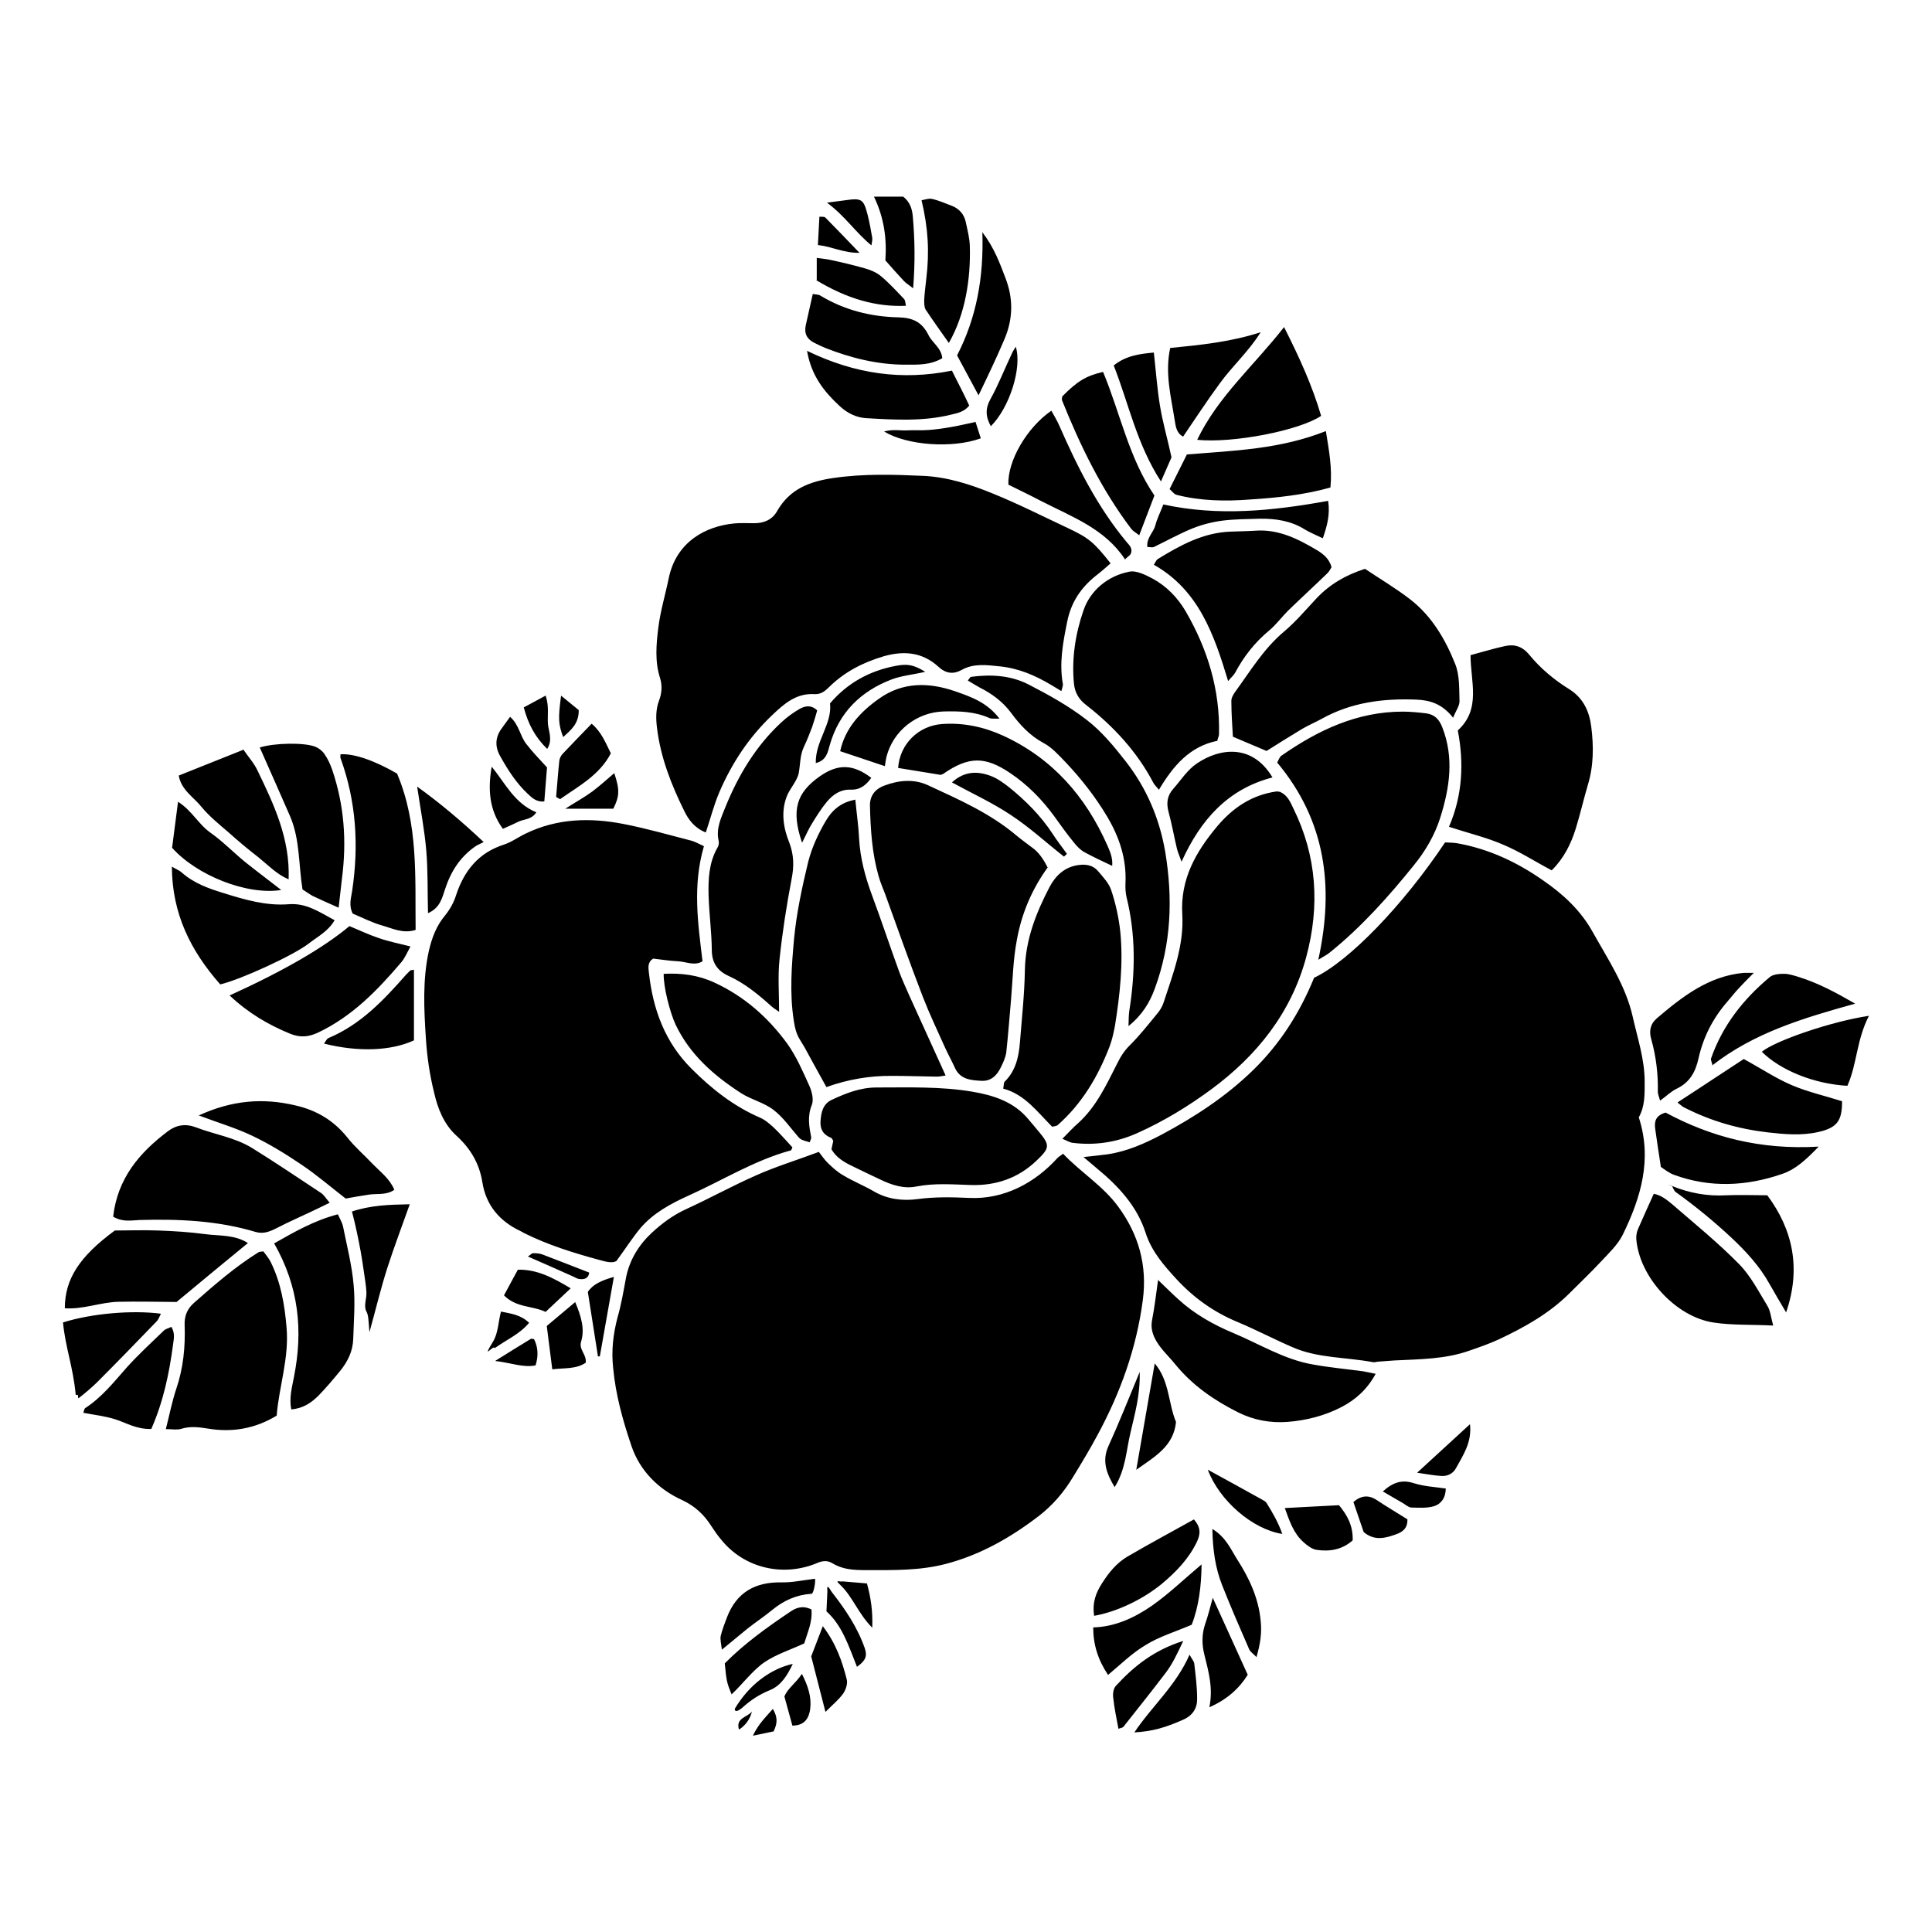 <?xml version="1.0" encoding="UTF-8"?>
<!-- Uploaded to: SVG Repo, www.svgrepo.com, Generator: SVG Repo Mixer Tools -->
<svg fill="#000000" width="800px" height="800px" version="1.1" viewBox="144 144 512 512" xmlns="http://www.w3.org/2000/svg">
 <path d="m587.06 458.19c0.301 0.555 0.504 1.258 0.957 1.664 5.188 3.727 10.125 7.758 14.762 12.09 3.93 3.68 7.559 7.609 10.176 12.344 1.41 2.519 2.871 4.938 4.383 7.508 4.031-11.688 1.762-21.965-4.988-31.035-3.879 0-7.356-0.152-10.781 0-5.141 0.301-9.977-0.605-14.609-2.519l-0.906-0.203zm-155.98-7.609c1.613 1.309 2.57 2.215 3.578 3.023 5.691 4.684 10.68 10.027 12.949 17.129 1.613 4.988 4.887 8.664 8.262 12.344 4.535 4.887 9.824 8.664 16.02 11.234 4.938 2.066 9.723 4.586 14.609 6.699 6.75 2.973 14.207 2.621 21.363 3.981 0.453 0.102 1.008-0.152 1.562-0.152 1.309-0.102 2.672-0.203 4.031-0.301 6.699-0.352 13.551-0.301 20-2.621 2.621-0.906 5.238-1.812 7.758-2.973 6.75-3.176 13.25-6.801 18.59-12.09 2.82-2.82 5.691-5.543 8.414-8.465 2.117-2.266 4.535-4.535 5.844-7.203 4.785-9.824 7.859-19.949 4.231-31.086 1.664-2.922 1.562-6.144 1.562-9.473 0-5.945-1.914-11.539-3.176-17.23-1.863-8.211-6.551-15.164-10.578-22.371-3.176-5.742-7.809-10.027-13.148-13.703-6.902-4.836-14.309-8.312-22.621-9.824-1.16-0.203-2.367-0.203-3.375-0.25-11.133 16.676-25.492 31.539-34.711 35.871-3.777 9.27-9.02 17.531-16.223 24.535-7.152 6.953-15.418 12.344-24.082 16.977-4.586 2.418-9.32 4.535-14.559 5.289-1.812 0.25-3.629 0.402-6.195 0.707h-0.051zm-5.492-0.707c-0.707 0.504-1.059 0.707-1.258 0.906-6.047 6.75-14.359 11.133-23.477 10.68-4.535-0.203-9.07-0.301-13.602 0.301-3.981 0.555-8.062 0.051-11.539-1.965-2.672-1.562-5.594-2.719-8.262-4.332-1.512-0.855-2.769-2.016-3.981-3.176-0.957-0.906-1.762-2.117-2.469-3.023-5.894 2.215-11.387 3.879-16.574 6.195-6.297 2.769-12.395 6.144-18.691 9.02-3.375 1.562-6.246 3.68-8.918 6.144-3.477 3.223-5.945 7.152-6.902 11.891-0.656 3.527-1.258 7.152-2.266 10.629-1.16 4.434-1.664 8.766-1.16 13.352 0.656 7.152 2.57 13.957 4.836 20.656 2.266 6.699 7.254 11.586 13.504 14.41 3.426 1.613 5.844 3.93 7.809 7.055 0.754 1.16 1.562 2.316 2.418 3.324 6.195 7.758 16.676 10.078 25.695 6.195 1.16-0.504 2.519-0.605 3.578 0 2.973 1.812 5.594 1.965 9.473 1.965 6.953 0 13.855 0.152 20.707-1.613 9.168-2.367 17.23-6.953 24.738-12.695 3.68-2.82 6.75-6.398 9.117-10.379 2.266-3.68 4.535-7.457 6.551-11.234 6.047-11.184 10.277-22.973 11.941-35.621 1.211-9.168-1.059-17.383-6.551-24.836-4.031-5.492-9.875-9.02-14.66-14.055v0.102zm-95.02-81.617c-1.309-0.605-2.215-1.109-3.125-1.41-6.047-1.562-11.992-3.273-18.188-4.484-8.816-1.715-17.582-1.512-25.895 2.519-2.016 0.957-3.828 2.316-5.894 2.973-6.699 2.168-10.48 6.953-12.594 13.352-0.605 1.965-1.664 3.828-2.922 5.391-2.316 2.769-3.477 5.894-4.281 9.32-1.715 7.707-1.309 15.516-0.805 23.277 0.301 4.836 1.008 9.672 2.168 14.309 0.957 4.231 2.57 8.363 5.844 11.387 3.727 3.375 6.144 7.356 6.953 12.395 0.957 6.098 4.535 10.328 10.078 12.949 0.301 0.152 0.605 0.301 0.906 0.504 6.348 3.176 13.148 5.289 20 7.152 1.664 0.453 3.375 0.957 4.535 0.301 2.367-3.223 4.231-6.144 6.398-8.766 3.426-3.981 8.012-6.449 12.797-8.613 8.969-4.031 17.383-9.32 27.004-11.941 0.203-0.051 0.301-0.504 0.453-0.805-1.664-1.762-3.176-3.578-4.938-5.238-1.109-1.008-2.367-2.117-3.727-2.672-6.953-3.023-12.746-7.609-18.035-12.898-7.106-7.055-10.277-15.82-11.336-25.492-0.152-1.309-0.402-2.82 1.16-3.727 2.168 0.25 4.383 0.605 6.551 0.707 2.168 0.102 4.383 1.309 6.5 0-1.211-10.078-2.672-20 0.352-30.43zm0.504-3.727c1.258-3.777 2.168-7.356 3.578-10.629 3.324-7.707 7.859-14.559 13.957-20.355 3.176-3.023 6.398-5.894 11.234-5.594 1.762 0.102 2.871-0.855 4.031-2.016 4.031-3.93 8.867-6.398 14.309-8.012 5.441-1.562 10.328-1.059 14.508 2.769 1.965 1.812 3.93 2.066 6.144 0.855 3.223-1.812 6.648-1.309 10.125-0.957 4.938 0.504 9.32 2.367 13.551 4.887 0.805 0.504 1.715 1.008 2.769 1.664 0.203-0.855 0.453-1.41 0.402-1.812-1.008-5.594 0-10.934 1.109-16.426 1.059-5.492 3.879-9.473 8.16-12.746 1.16-0.906 2.266-1.914 3.375-2.871-4.434-5.594-5.793-6.75-11.387-9.371-6.551-3.074-13-6.348-19.699-9.07-5.996-2.469-12.141-4.434-18.488-4.734-7.91-0.352-15.871-0.605-23.832 0.555-6.348 0.906-11.637 2.922-14.965 8.766-1.309 2.316-3.477 3.223-6.098 3.223-1.762 0-3.477-0.102-5.188 0.051-7.609 0.707-15.418 4.836-17.434 14.461-0.906 4.434-2.215 8.715-2.769 13.148s-0.957 8.969 0.453 13.352c0.656 2.117 0.453 4.133-0.301 6.098-0.855 2.316-0.805 4.734-0.504 7.152 0.957 7.859 3.777 15.012 7.254 22.066 1.109 2.266 2.719 4.434 5.594 5.594h0.051zm152.25-10.68c-0.402 0-0.754-0.152-1.059-0.102-6.5 0.906-11.586 4.332-15.719 9.27-5.644 6.75-9.824 14.008-9.219 23.426 0.453 8.113-2.469 15.668-4.938 23.176-0.352 1.109-1.008 2.215-1.812 3.125-2.316 2.82-4.535 5.644-7.106 8.211-1.562 1.512-2.57 3.176-3.477 5.039-2.82 5.543-5.441 11.234-10.176 15.566-1.41 1.211-2.672 2.621-4.281 4.231 1.16 0.453 1.914 0.957 2.672 1.059 5.945 0.754 11.688-0.102 17.18-2.57 7.004-3.125 13.504-7.106 19.598-11.586 12.141-8.969 21.211-20.305 25.191-35.117 3.629-13.504 2.82-26.703-3.426-39.348-0.805-1.715-1.562-3.477-3.426-4.332h-0.051zm-61.715 20c-1.109-2.215-2.316-3.879-3.68-4.938-1.512-1.16-3.074-2.266-4.535-3.477-6.953-5.894-15.215-9.523-23.375-13.301-3.727-1.762-7.758-1.41-11.637 0.051-2.621 0.957-3.93 2.871-3.828 5.492 0.152 6.195 0.555 12.445 2.266 18.438 0.453 1.664 1.16 3.223 1.762 4.836 3.273 9.07 6.5 18.188 9.977 27.207 1.762 4.535 3.828 8.867 5.793 13.25 0.855 1.914 1.863 3.68 2.719 5.594 1.41 3.074 4.231 3.273 7.004 3.426 2.621 0.152 4.18-1.512 5.188-3.629 0.605-1.211 1.211-2.57 1.41-3.879 0.504-4.637 0.855-9.27 1.258-13.906 0.453-5.34 0.555-10.73 1.562-15.973 1.258-7.004 4.031-13.504 8.262-19.297v0.152zm71.691 24.535c1.562-0.957 2.469-1.41 3.176-2.016 8.363-6.75 15.516-14.762 22.219-23.074 3.074-3.777 5.543-8.012 7.004-12.645 2.469-7.859 3.68-15.77 0.555-23.832-0.855-2.266-2.117-3.477-4.332-3.777-2.066-0.25-4.18-0.453-6.195-0.453-12.09 0-22.469 4.938-32.145 11.688-0.504 0.352-0.707 1.059-1.109 1.812 12.797 15.316 15.164 32.797 10.883 52.297zm-122.53-42.473c-3.879 0.656-6.246 2.769-7.961 5.691-1.965 3.375-3.629 6.902-4.637 10.832-1.613 6.699-3.074 13.453-3.727 20.254-0.656 7.203-1.211 14.41-0.102 21.664 0.301 1.965 0.656 3.629 1.715 5.289 0.805 1.258 1.613 2.672 2.316 4.031 1.562 2.82 3.074 5.644 4.637 8.414 5.742-2.066 11.539-3.023 17.383-2.973 3.981 0 7.961 0.152 11.941 0.203 0.605 0 1.258-0.152 2.266-0.301-3.273-7.203-6.398-14.055-9.523-20.957-0.957-2.215-2.016-4.434-2.82-6.648-2.418-6.648-4.637-13.352-7.106-20-1.812-4.887-3.176-9.824-3.477-15.113-0.152-3.375-0.656-6.699-1.008-10.43h0.152zm158.3-21.664c0.805-2.016 1.762-3.223 1.715-4.484-0.102-3.273 0.051-6.75-1.109-9.723-2.621-6.602-6.246-12.797-11.992-17.23-3.777-2.922-7.961-5.391-11.941-8.062-5.039 1.613-9.27 4.031-12.848 7.809-2.82 3.023-5.543 6.246-8.664 8.867-5.391 4.535-8.918 10.48-13 16.07-0.453 0.656-0.957 1.562-0.906 2.367 0 3.223 0.25 6.449 0.402 9.371l8.918 3.777c3.426-2.168 6.449-4.031 9.523-5.894 1.664-0.957 3.426-1.715 5.09-2.621 7.859-4.383 16.324-5.441 25.09-5.09 3.578 0.152 6.801 1.059 9.773 4.836zm-1.059 28.867c5.238 1.715 9.977 2.82 14.359 4.734 4.434 1.863 8.465 4.484 12.848 6.801 3.223-3.176 5.141-7.055 6.398-11.133 1.16-3.777 2.066-7.707 3.176-11.488 1.562-5.09 1.562-10.277 0.906-15.469-0.504-4.031-2.117-7.609-5.844-9.926-3.981-2.469-7.609-5.492-10.578-9.117-1.762-2.168-3.879-2.871-6.398-2.316-3.023 0.656-5.945 1.562-9.168 2.418 0 7.055 2.871 14.258-3.375 19.949 1.664 8.664 1.258 17.18-2.316 25.492zm-61.414-22.871c0.25-0.906 0.453-1.211 0.453-1.613 0.301-11.738-2.973-22.52-8.816-32.598-2.117-3.629-5.039-6.648-8.715-8.664-1.914-1.008-4.383-2.266-6.246-1.863-5.742 1.109-10.379 5.039-12.141 10.277-2.117 6.098-3.176 12.746-2.519 19.398 0.25 2.418 1.309 4.18 3.223 5.644 7.305 5.691 13.504 12.395 17.836 20.656 0.301 0.555 0.805 1.008 1.461 1.812 3.727-6.246 8.113-11.539 15.617-13h-0.051zm-43.883 102.38c0.805-0.203 1.211-0.203 1.512-0.402 6.5-5.691 10.781-12.949 13.855-20.957 0.656-1.762 1.059-3.629 1.41-5.492 1.309-8.211 2.215-16.473 1.41-24.789-0.402-3.727-1.211-7.508-2.418-11.082-0.605-1.863-2.168-3.477-3.477-5.039-1.309-1.562-3.176-1.914-5.238-1.613-3.578 0.504-5.945 2.719-7.559 5.691-3.629 6.953-6.449 14.055-6.602 22.117-0.102 6.348-0.805 12.797-1.309 19.145-0.301 3.828-1.109 7.559-4.031 10.43-0.301 0.25-0.203 0.906-0.402 1.863 5.691 1.512 8.969 6.098 13 10.125zm-58.391 5.894c1.211 2.168 3.273 3.426 5.492 4.484 2.469 1.211 4.988 2.418 7.457 3.578 3.023 1.461 6.246 2.519 9.523 1.863 4.887-0.957 9.672-0.555 14.461-0.402 6.699 0.203 12.594-1.812 17.48-6.5 3.477-3.324 3.578-4.031 0.555-7.656-0.855-1.059-1.812-2.117-2.672-3.176-3.879-4.734-9.32-6.449-14.965-7.406-8.363-1.41-16.879-1.109-25.34-1.109-4.332 0-8.113 1.512-11.891 3.273-2.367 1.109-2.82 3.375-2.973 5.644-0.152 2.117 0.707 3.629 2.82 4.434 0.25 0.102 0.352 0.504 0.555 0.805l-0.453 2.117v0.102zm-3.777-116.28c-1.613-1.512-3.176-1.16-4.586-0.402-1.762 1.008-3.477 2.266-4.988 3.68-6.699 6.246-11.285 13.906-14.711 22.32-1.109 2.82-2.57 5.691-1.812 8.969 0.152 0.555 0 1.41-0.352 1.914-2.215 3.879-2.418 8.262-2.316 12.543 0.152 4.836 0.805 9.672 0.855 14.461 0 3.375 1.461 5.543 4.434 6.902 4.332 1.965 7.91 4.938 11.387 8.062 0.555 0.504 1.211 0.855 2.016 1.461 0-4.938-0.352-9.371 0.102-13.805 0.754-7.203 1.863-14.359 3.223-21.461 0.656-3.324 0.605-6.297-0.605-9.523-1.562-3.828-2.266-8.062-0.754-12.141 0.805-2.215 2.769-4.133 3.223-6.297 0.453-2.316 0.301-4.785 1.41-7.055 0.805-1.715 1.512-3.477 2.168-5.238 0.504-1.461 0.906-2.922 1.309-4.281zm40.004-7.859c1.008 0.605 1.965 1.211 2.973 1.762 3.324 1.664 6.195 3.777 8.414 6.75 2.367 3.223 4.988 6.047 8.613 8.012 2.215 1.16 4.031 3.223 5.844 5.09 4.18 4.434 7.859 9.117 10.984 14.359 3.273 5.492 5.188 11.234 4.887 17.684-0.051 1.16 0 2.418 0.25 3.578 2.519 10.078 2.367 20.152 0.754 30.328-0.152 1.109-0.152 2.316-0.203 3.981 3.629-2.922 5.644-6.246 7.004-10.027 4.332-11.789 4.785-23.832 2.719-36.223-1.562-8.969-4.988-16.879-10.48-23.93-3.074-3.93-6.348-7.91-10.277-10.934-4.734-3.68-10.078-6.648-15.469-9.422-4.684-2.418-9.977-2.719-15.215-2.016-0.25 0-0.402 0.453-0.855 0.957zm-186.76 151.25c-0.656 0.102-1.008 0.051-1.309 0.25-6.144 3.828-11.637 8.613-17.078 13.402-1.812 1.613-2.57 3.477-2.469 5.945 0.203 5.691-0.352 11.336-2.215 16.828-1.109 3.324-1.812 6.902-2.769 10.68 1.715 0 2.922 0.25 3.981-0.051 2.418-0.754 4.637-0.504 7.106-0.102 6.297 1.059 12.395 0.152 18.289-3.426 0.605-7.656 3.324-15.215 2.621-23.328-0.504-6.098-1.512-11.941-4.231-17.434-0.504-1.008-1.309-1.914-1.914-2.769zm-39.902-9.27c2.519 1.562 4.785 1.059 7.055 0.957 10.43-0.301 20.809 0.152 30.832 3.176 1.812 0.504 3.324 0.051 4.988-0.754 3.981-2.066 8.113-3.828 12.141-5.793l2.469-1.211c-0.957-1.109-1.512-2.066-2.266-2.57-6.047-3.981-12.043-8.062-18.238-11.891-4.637-2.871-10.078-3.629-15.012-5.543-2.719-1.008-5.141-0.605-7.356 1.059-7.559 5.691-13.352 12.496-14.508 22.621h-0.102zm277.04 16.676c-0.555 3.93-0.957 7.406-1.613 10.781-0.301 1.613-0.102 2.922 0.555 4.484 1.309 2.871 3.629 4.836 5.543 7.203 4.586 5.644 10.379 9.621 16.727 12.797 4.031 2.016 8.465 2.871 13.098 2.519 5.039-0.402 9.926-1.664 14.359-3.981 3.629-1.914 6.699-4.586 8.969-8.766-1.41-0.25-2.316-0.504-3.273-0.656-4.484-0.605-8.918-1.008-13.352-1.812-7.609-1.309-14.156-5.441-21.16-8.363-5.289-2.215-10.277-5.039-14.508-8.918-1.812-1.613-3.426-3.273-5.441-5.188h0.051zm-1.16-189.38c11.891 6.699 15.973 18.488 19.699 30.832 0.805-0.957 1.512-1.562 1.863-2.215 2.316-4.332 5.238-8.062 9.02-11.184 1.863-1.562 3.273-3.527 4.988-5.238 3.426-3.324 7.004-6.602 10.48-9.977 0.453-0.453 0.754-1.059 1.059-1.562-0.605-2.215-2.117-3.426-3.727-4.434-5.09-3.023-10.277-5.691-16.473-5.238-2.266 0.152-4.484 0.152-6.699 0.25-7.203 0.301-13.199 3.629-19.145 7.254-0.402 0.25-0.555 0.754-1.008 1.461zm-129.88 108.37c-0.102 3.477 1.664 10.328 3.176 13.551 3.777 7.91 10.125 13.453 17.281 18.086 2.719 1.762 6.144 2.519 8.664 4.484 2.57 1.965 4.484 4.785 6.602 7.203 0.203 0.25 0.504 0.504 0.805 0.656 0.707 0.301 1.461 0.504 2.168 0.707 0.203-0.656 0.453-1.008 0.402-1.258-0.555-2.871-1.059-5.644 0.152-8.613 0.555-1.41 0.051-3.477-0.605-4.988-1.762-3.879-3.477-7.91-5.945-11.336-5.039-6.902-11.387-12.496-19.246-16.121-4.332-2.016-8.816-2.57-13.504-2.316zm-103.23 71.492c6.551 11.488 7.707 23.125 5.238 35.418-0.504 2.719-1.309 5.543-0.707 8.566 3.176-0.25 5.289-1.762 7.152-3.578 2.066-2.117 3.93-4.332 5.793-6.602 2.016-2.469 3.375-5.238 3.477-8.465 0.152-4.836 0.555-9.672 0.102-14.41-0.453-5.141-1.762-10.227-2.769-15.266-0.203-1.109-0.855-2.168-1.41-3.375-6.195 1.613-11.387 4.586-16.879 7.707zm-11.789-65.695c4.938 4.637 10.227 7.758 16.02 10.125 2.621 1.059 4.836 0.906 7.406-0.301 9.02-4.281 15.719-11.184 22.016-18.59 0.957-1.109 1.562-2.57 2.469-4.231-3.125-0.805-5.793-1.309-8.363-2.215-2.719-0.906-5.34-2.168-7.809-3.176-6.801 5.691-17.383 11.84-31.789 18.391h0.051zm-14.008 81.164c5.945-4.938 12.242-10.176 18.844-15.566-3.527-2.266-7.609-1.863-11.387-2.367-4.133-0.555-8.262-0.805-12.395-0.957-3.93-0.152-7.961 0-11.488 0-9.371 6.902-13.25 12.848-13.25 20.605 4.887 0.352 9.473-1.613 14.258-1.715 4.836-0.102 9.672 0 15.418 0.051zm423.05 6.297c-0.605-2.316-0.754-3.93-1.512-5.188-2.316-3.777-4.434-7.961-7.508-11.082-5.543-5.644-11.738-10.68-17.734-15.871-1.41-1.16-2.922-2.418-4.887-2.769-1.461 3.223-2.871 6.348-4.231 9.473-0.301 0.754-0.453 1.715-0.402 2.519 0.805 10.027 10.43 20.605 20.453 22.117 4.887 0.754 9.977 0.504 15.82 0.805h-0.051zm-411.61-90.387c5.441-1.258 19.445-7.707 23.426-10.781 2.367-1.863 5.188-3.223 6.953-6.246-4.133-2.215-7.559-4.637-12.242-4.231-5.945 0.453-11.586-1.211-17.23-2.973-3.981-1.211-7.859-2.621-11.035-5.441-0.605-0.555-1.461-0.855-2.621-1.562 0.051 12.496 4.988 22.32 12.797 31.188h0.051zm47.055-55.82c-6.098-3.527-11.438-5.391-15.113-5.188 0 0.352-0.102 0.707 0 1.008 4.18 11.488 4.887 23.277 3.074 35.266-0.25 1.812-0.957 3.68 0.152 5.945 2.418 1.008 5.039 2.367 7.859 3.176 2.719 0.754 5.441 2.215 8.816 1.16-0.152-14.008 0.754-28.012-4.887-41.363h0.051zm143.79 0.301c0.301-0.102 0.656-0.152 0.906-0.352 6.648-4.586 10.984-4.637 17.582-0.203 4.684 3.125 8.516 7.055 11.789 11.539 1.715 2.418 3.426 4.785 5.289 7.055 0.707 0.906 1.664 1.863 2.672 2.418 2.316 1.258 4.785 2.418 7.356 3.629 0.203-2.066-0.555-3.777-1.309-5.492-5.742-12.949-14.559-23.023-27.609-29.02-5.09-2.316-10.48-3.477-16.172-3.074-6.246 0.453-11.184 5.289-11.637 11.637l11.133 1.812zm-180.31-7.305c2.769 6.297 5.441 12.242 8.062 18.289 2.621 6.144 2.215 12.848 3.273 19.348 0.906 0.555 1.762 1.211 2.672 1.715 2.168 1.008 4.332 2.016 6.902 3.125 0.352-2.922 0.605-5.441 0.906-7.961 1.258-9.773 0.555-19.297-2.621-28.617-0.504-1.461-1.16-2.871-2.066-4.18-0.504-0.754-1.461-1.512-2.316-1.863-2.871-1.211-10.883-1.059-14.762 0.152h-0.051zm-16.273 97.488c5.492 2.066 10.125 3.426 14.41 5.492 4.535 2.168 8.766 4.785 12.949 7.609 3.981 2.672 7.656 5.844 11.688 8.969 1.965-0.352 4.133-0.754 6.297-1.059 2.168-0.301 4.484 0.203 6.602-1.258-1.211-2.922-3.629-4.684-5.644-6.75-2.266-2.418-4.785-4.535-6.801-7.106-3.629-4.535-8.211-7.254-13.805-8.516-8.516-2.016-16.777-1.41-25.695 2.719zm298.81-181.32c-12.141 4.836-24.383 5.188-36.828 6.195l-4.586 9.168c0.707 0.656 1.16 1.309 1.762 1.512 6.398 1.664 13.098 1.762 19.547 1.258 7.152-0.453 14.309-1.211 21.312-3.176 0.504-5.141-0.352-9.672-1.211-14.965h0.051zm-1.258-4.031c-2.316-7.91-5.742-15.469-9.824-23.527-7.961 10.227-17.48 18.34-23.023 29.875 9.371 0.957 27.004-2.418 32.848-6.348zm94.516 182.03c0.906 0.707 1.258 1.059 1.715 1.258 7.004 3.578 14.309 5.691 22.168 6.602 4.535 0.504 8.867 0.906 13.352-0.102 4.887-1.109 6.348-2.871 6.297-8.16-4.434-1.41-8.969-2.418-13.25-4.231s-8.16-4.434-12.797-6.953c-5.289 3.426-11.133 7.356-17.531 11.488h0.051zm-380.23-93.508-17.027 6.801c0.656 3.828 3.93 5.691 5.996 8.262 2.066 2.519 4.684 4.637 7.152 6.75 2.57 2.316 5.238 4.535 7.961 6.648 2.57 2.066 4.887 4.535 8.012 5.844 0.402-10.781-3.879-19.801-8.262-28.867-0.906-1.965-2.469-3.629-3.777-5.594zm227.88-100.16c-4.586 1.059-6.902 2.57-10.781 6.5 0 0.301-0.152 0.707-0.051 1.008 4.836 12.043 10.48 23.68 18.34 34.059 0.453 0.605 1.16 0.957 2.117 1.715l4.031-10.531c-6.801-10.027-9.02-21.715-13.602-32.746h-0.051zm-78.395-5.543c1.16 6.648 4.586 10.832 8.664 14.609 2.016 1.863 4.383 3.023 6.953 3.176 7.609 0.453 15.215 0.906 22.672-0.957 1.664-0.402 3.324-0.707 4.684-2.367-0.656-1.461-1.41-2.973-2.168-4.484-0.754-1.512-1.562-3.023-2.418-4.785-13.25 2.672-25.695 0.906-38.391-5.238zm268.03 210.84c-15.418 0.906-28.516-2.57-40.508-9.02-2.621 0.754-3.023 2.316-2.769 4.231 0.453 3.176 0.906 6.348 1.512 10.176 0.805 0.504 2.066 1.562 3.426 2.066 9.621 3.527 19.246 3.074 28.816-0.25 3.375-1.16 6.098-3.578 9.523-7.152zm-183.69-155.73c0.707-0.656 1.16-0.906 1.41-1.309 0.656-1.41-0.301-2.316-1.059-3.176-7.707-9.27-13.047-19.902-17.836-30.832-0.605-1.41-1.41-2.672-2.117-3.981-6.551 4.535-11.637 13.352-11.387 19.598 2.82 1.41 5.793 2.82 8.664 4.332 8.113 4.18 16.93 7.305 22.27 15.516h0.051zm-48.516-53.254c-0.25-2.719-2.672-4.031-3.68-6.144-1.664-3.324-4.031-4.535-7.859-4.637-7.356-0.152-14.41-1.914-20.809-5.793-0.504-0.301-1.211-0.25-1.965-0.402-0.656 2.922-1.258 5.594-1.863 8.312-0.453 2.168 0.301 3.68 2.367 4.684 0.906 0.453 1.863 0.906 2.82 1.309 6.801 2.672 13.855 4.434 21.262 4.434 3.223 0 6.551 0.152 9.723-1.715zm190.24 196.79c1.715-1.211 2.922-2.469 4.434-3.176 3.426-1.664 4.938-4.383 5.742-8.012 1.258-5.644 3.828-10.68 7.707-15.113 1.008-1.16 1.965-2.418 3.023-3.527 1.109-1.211 2.316-2.418 3.93-4.031h-2.672c-9.32 0.855-16.273 6.297-23.023 12.043-1.812 1.562-2.117 3.477-1.461 5.644 1.258 4.535 1.812 9.117 1.715 13.855 0 0.605 0.301 1.211 0.605 2.316zm13.805-9.32c11.082-8.664 24.082-12.543 37.887-16.375-5.238-3.023-9.875-5.492-14.914-7.055-1.309-0.402-2.672-0.855-3.981-0.855-1.309 0-2.922 0.152-3.777 0.906-7.004 5.844-12.496 12.848-15.516 21.512-0.152 0.402 0.203 0.957 0.402 1.914h-0.051zm-202.28-191.5c4.332-7.559 5.793-16.93 5.543-25.594-0.051-2.215-0.656-4.434-1.109-6.551-0.453-1.965-1.715-3.375-3.578-4.133-1.762-0.656-3.527-1.461-5.34-1.863-0.805-0.203-1.863 0.203-2.769 0.352 1.762 7.406 2.117 13.602 1.258 20.809-0.203 1.914-0.453 3.727-0.555 5.644 0 0.805 0 1.863 0.352 2.469 1.965 2.973 4.031 5.844 6.195 8.918zm-16.977 112.2c0.152-0.906 0.25-1.762 0.453-2.57 1.762-6.801 7.961-11.738 15.113-11.941 4.18-0.102 8.262 0 12.191 1.762 0.605 0.25 1.41 0.102 2.621 0.152-3.273-4.332-7.559-5.793-11.738-7.254-7.004-2.418-13.906-2.519-20.203 1.965-4.988 3.527-8.969 7.859-10.277 13.906l11.891 3.981zm78.594 25.391c5.09-11.285 12.344-19.348 24.133-22.418-5.34-8.969-13.957-7.809-20-3.727-2.519 1.664-4.281 4.484-6.297 6.75-1.664 1.863-1.863 3.879-1.211 6.246 0.855 3.125 1.41 6.348 2.168 9.523 0.203 0.957 0.656 1.863 1.258 3.578zm-292.97 141.27c0.957-0.504 0.301 1.16 0.805 0.754 1.613-1.258 3.223-2.621 4.684-4.031 5.34-5.34 10.629-10.781 15.871-16.223 0.504-0.504 0.754-1.211 1.16-2.066-7.656-1.008-18.488-0.051-25.945 2.316 0.656 6.75 2.672 11.688 3.375 19.195h0.051zm298.41 44.789c-4.586 3.828-8.613 7.758-13.199 10.984-4.637 3.223-9.824 5.644-15.617 5.793 0 4.586 1.258 8.566 3.93 12.594 3.273-2.719 6.348-5.793 10.027-7.961 3.578-2.215 7.809-3.477 12.141-5.34 1.863-4.734 2.57-10.227 2.621-16.07zm-28.566 13.703c6.098-1.059 13.047-4.434 17.984-8.516 3.727-3.125 7.055-6.551 9.219-11.035 1.008-2.117 1.109-3.828-0.754-5.996-5.894 3.273-11.789 6.449-17.582 9.824-2.922 1.715-4.988 4.281-6.75 7.055-1.613 2.469-2.672 5.141-2.117 8.664h0.051zm20.152-335.99c-1.461 6.75 0.25 13 1.211 19.246 0.25 1.613 0.504 3.375 2.215 4.231 3.273-4.785 6.348-9.523 9.723-14.105 3.375-4.637 7.707-8.516 10.832-13.551-7.859 2.57-15.871 3.375-23.98 4.18zm-270.04 286.52c3.223-7.305 4.785-14.812 5.793-22.469 0.203-1.461 0.555-2.973-0.453-4.637-0.805 0.402-1.562 0.555-1.965 0.957-3.324 3.223-6.75 6.348-9.875 9.824-3.426 3.879-6.602 7.91-11.035 10.781-0.203 0.152-0.25 0.605-0.453 1.211 2.82 0.555 5.691 0.855 8.414 1.715 2.922 0.906 5.594 2.672 9.523 2.57zm455.19-109.53c-9.875 1.461-24.836 6.602-28.363 9.523 4.938 4.887 13.754 8.516 22.672 9.02 2.57-5.691 2.418-12.242 5.742-18.59h-0.051zm-234.93-207.67c0.402 12.141-1.613 22.773-6.699 32.648l5.691 10.578c2.57-5.34 4.836-10.078 6.902-14.965 2.266-5.391 2.316-10.68 0.25-16.07-1.512-3.93-2.922-7.961-6.144-12.191h0.051zm47.309 66.102 2.82-6.449c-1.109-5.09-2.367-9.371-3.074-13.754-0.754-4.586-1.059-9.168-1.613-14.008-3.727 0.352-7.406 0.805-10.629 3.426 3.981 10.125 6.098 20.859 12.543 30.781h-0.051zm-262.08 96.98c6.5 7.356 19.902 12.695 28.969 11.234-3.426-2.672-6.551-4.988-9.621-7.457-3.074-2.519-5.894-5.441-9.117-7.707-3.176-2.215-4.938-5.894-8.613-8.211l-1.562 12.09h-0.051zm64.992-16.121c0.906 6.144 1.965 11.539 2.418 16.977 0.453 5.391 0.301 10.832 0.453 16.523 3.223-1.41 3.727-4.031 4.535-6.398 1.512-4.637 3.93-8.414 7.91-11.234 0.555-0.402 1.211-0.656 2.316-1.211-5.945-5.594-11.438-10.227-17.582-14.66zm-0.957 48.516c-0.605 0.102-0.805 0.102-0.906 0.203l-1.059 1.059c-5.945 6.75-12.043 13.25-20.605 16.828-0.453 0.203-0.707 0.855-1.16 1.461 9.07 2.266 17.684 1.965 23.832-0.855v-18.742h-0.051zm-16.324 64.035c0.555 2.215 0.957 3.828 1.309 5.543 0.352 1.715 0.707 3.375 1.008 5.09 0.301 1.715 0.555 3.375 0.805 5.09 0.25 1.914 0.605 3.727 0.707 5.644 0.102 1.715-0.805 3.629 0 5.141 0.555 1.059 0.504 1.965 0.805 5.492 1.715-6.195 3.023-11.688 4.734-17.027 1.762-5.492 3.828-10.883 5.945-16.879-5.441 0.102-10.379 0.25-15.469 1.965h0.051zm258.7-188.32c-14.762 2.672-29.07 4.133-43.68 0.957-0.754 2.016-1.664 3.727-2.117 5.543-0.504 1.914-2.418 3.324-2.117 5.742 0.754 0 1.309 0.152 1.715 0 3.426-1.664 6.699-3.477 10.227-4.938 2.519-1.008 5.289-1.715 8.012-2.066 3.223-0.402 6.551-0.402 9.875-0.504 4.231-0.051 8.262 0.555 11.941 2.871 1.461 0.855 3.023 1.512 4.734 2.316 1.109-3.273 1.965-6.195 1.41-9.926h0.051zm-136.98 293.77c-2.418-1.16-4.18-0.352-5.691 0.707-6.144 4.133-12.09 8.414-17.23 13.602 0.453 4.535 0.453 4.938 1.812 8.211 2.769-2.57 5.644-6.449 8.715-8.516 3.223-2.168 7.106-3.375 10.531-4.988 0.906-3.023 2.215-5.691 1.914-9.02zm106.3-21.211c0.102 5.543 0.805 10.277 2.57 14.762 2.266 5.742 4.734 11.438 7.203 17.078 0.301 0.656 1.059 1.109 1.914 2.016 1.008-3.477 1.461-6.398 1.109-9.621-0.555-5.996-3.023-11.285-6.195-16.223-1.715-2.672-2.922-5.844-6.602-8.113h0.051zm0.102 18.137c-0.754 2.672-1.258 4.836-2.016 6.953-0.906 2.719-0.906 5.391-0.203 8.16 1.109 4.484 2.367 8.867 1.309 13.906 4.734-2.066 7.961-5.039 10.176-8.613l-9.27-20.402zm-105.4-5.039c-3.324 0.402-6.047 1.008-8.766 0.957-7.004-0.152-11.992 2.57-14.559 9.219-0.656 1.762-1.211 3.125-1.664 4.938-0.203 0.805 0.102 2.215 0.301 3.68 2.621-2.168 4.734-3.879 6.801-5.594 2.168-1.715 4.484-3.223 6.602-4.988 3.023-2.469 6.398-3.981 10.379-4.231 0.453 0 1.059-2.769 0.906-3.93v-0.102zm0.301-344.15c8.16 4.938 15.871 7.152 23.781 6.801-0.152-0.656-0.152-1.461-0.504-1.812-2.016-2.117-4.031-4.332-6.246-6.144-1.109-0.906-2.672-1.562-4.133-1.965-2.973-0.855-5.996-1.562-9.02-2.215-1.109-0.25-2.266-0.352-3.727-0.555v5.844h-0.102zm65.645 152.8 0.805-0.754c-1.258-1.762-2.621-3.477-3.777-5.289-3.176-4.836-7.152-8.816-11.586-12.395-1.512-1.16-3.074-2.316-4.836-2.973-3.477-1.309-6.953-1.309-10.277 1.715 5.441 2.973 10.73 5.391 15.566 8.613 4.988 3.273 9.422 7.356 14.156 11.082zm-47.359-158.09c1.914 2.168 3.375 3.828 4.938 5.492 0.605 0.656 1.41 1.109 2.469 1.965 0.555-6.801 0.453-13.047-0.102-19.195-0.203-1.965-0.754-3.68-2.519-5.09h-7.758c2.719 5.644 3.426 11.184 3.023 16.879h-0.051zm105.9 330.7c1.258 3.477 2.316 6.699 4.988 9.07 0.957 0.855 2.266 1.863 3.477 2.016 3.477 0.504 6.75-0.051 9.523-2.519 0.152-3.828-1.461-6.75-3.629-9.32l-14.309 0.754zm-26.902 35.215c-7.707 2.418-13.098 6.699-17.887 11.941-0.605 0.656-0.805 1.965-0.707 2.871 0.301 2.82 0.855 5.594 1.41 8.465 0.754-0.25 1.16-0.301 1.309-0.504 3.727-4.734 7.508-9.422 11.133-14.207 1.863-2.418 3.125-5.141 4.734-8.566zm-166.16-223.63 1.008 0.555c4.938-3.477 10.43-6.348 13.453-12.141-1.461-2.973-2.57-5.742-5.09-7.859-2.672 2.769-5.188 5.34-7.656 7.961-0.453 0.453-0.805 1.16-0.906 1.812-0.352 3.223-0.555 6.449-0.855 9.672h0.051zm-2.418-7.809c-2.016-2.215-3.93-4.18-5.594-6.348-1.613-2.117-1.863-5.039-4.231-7.106-0.855 1.16-1.562 2.168-2.266 3.125-1.715 2.367-1.762 4.836-0.352 7.305 2.016 3.629 4.281 7.152 7.305 9.977 1.059 0.957 2.168 2.215 4.383 2.016l0.707-8.918h0.051zm67.609 19.801c1.109-2.215 1.715-3.578 2.519-4.887 1.258-2.066 2.57-4.133 4.031-5.894 1.613-1.914 3.629-3.273 6.246-3.176 2.621 0.102 4.133-1.258 5.492-3.125-4.836-3.68-8.816-3.777-13.652-0.402-6.195 4.383-7.609 8.918-4.734 17.48h0.051zm88.469 166.31c5.141-3.629 9.926-6.297 10.578-12.695-2.066-4.887-1.715-10.934-5.644-15.516-1.613 9.168-3.125 18.137-4.887 28.164h-0.051zm-0.555 69.574c5.039-0.25 8.613-1.41 13.047-3.375 2.57-1.16 3.727-3.074 3.68-5.594 0-3.074-0.402-6.144-0.754-9.219-0.051-0.656-0.656-1.258-1.258-2.418-3.578 8.211-10.027 13.703-14.66 20.656zm-55.316-281.07c-3.023-1.812-4.586-2.215-7.91-1.562-6.801 1.309-12.645 4.434-17.332 9.926 0.605 5.492-3.93 9.977-3.777 15.82 2.871-0.707 3.176-2.922 3.727-4.836 2.469-8.613 8.211-14.207 16.375-17.332 2.672-1.008 5.644-1.258 8.918-2.016zm-92.75 167.01-7.559 6.348 1.461 11.488c3.223-0.402 6.348 0 8.867-1.762 0.25-2.266-1.914-3.426-1.211-5.644 0.957-3.223 0.102-6.449-1.613-10.48h0.051zm-1.211-3.629c-4.734-2.82-8.867-5.039-14.008-4.938l-3.68 6.801c3.273 3.324 7.559 2.719 11.035 4.383l6.648-6.246zm66.805 89.527-3.074 8.012 3.777 14.711c1.914-1.914 3.477-3.176 4.684-4.836 0.707-1.008 1.258-2.672 0.957-3.777-1.211-4.785-2.82-9.473-6.348-14.105zm102.02-41.465c3.074 8.211 11.891 15.82 19.75 17.027-1.059-3.023-2.57-5.644-4.18-8.211-0.25-0.402-0.754-0.656-1.211-0.906-4.637-2.57-9.27-5.141-14.359-7.91zm41.363 16.574c2.871 2.367 5.742 1.562 8.516 0.555 1.613-0.555 3.125-1.512 3.023-3.981-2.621-1.664-5.391-3.273-8.113-5.09-2.215-1.461-4.18-1.211-6.195 0.504l2.719 7.961h0.051zm-66.051-11.941c2.973-4.734 3.074-9.824 4.231-14.559 1.109-4.836 2.57-9.773 2.418-15.973-3.023 7.305-5.492 13.504-8.262 19.598-1.812 3.981-0.555 7.305 1.664 10.984zm-165.09-190.89c-1.008 5.844-0.707 11.387 2.973 16.426 1.562-0.656 2.871-1.309 4.281-1.965 1.512-0.656 3.375-0.504 4.586-2.418-5.793-2.367-8.211-7.656-11.789-12.043zm128.17-91.391c-2.621 0.555-4.434 1.008-6.246 1.309-2.016 0.352-4.031 0.656-6.098 0.805-1.914 0.152-3.777 0-5.644 0.102-1.914 0.102-3.828-0.352-6.195 0.301 6.195 3.727 18.137 4.535 25.645 1.812l-1.41-4.383h-0.051zm107.96 283.39c2.117 1.211 3.68 2.168 5.289 3.074 0.707 0.402 1.512 1.16 2.266 1.211 2.016 0.051 4.18 0.203 6.047-0.352 1.812-0.555 3.074-2.117 3.125-4.684-2.82-0.402-5.742-0.555-8.465-1.41-2.973-0.957-5.34-0.402-8.211 2.168h-0.051zm-207.97-35.77h0.504l3.727-21.059c-3.223 0.906-5.594 1.965-6.902 3.981l2.672 17.027h-0.051zm231.2 17.887-14.105 12.949c2.519 0.352 4.484 0.754 6.449 0.855 1.664 0.102 3.125-0.656 3.879-2.117 1.863-3.426 4.231-6.75 3.68-11.637h0.051zm-127.11-264.35c5.039-4.988 8.363-15.617 6.648-21.109-0.402 0.707-0.805 1.211-1.059 1.863-1.914 4.031-3.527 8.211-5.691 12.09-1.309 2.418-1.309 4.484 0.152 7.152h-0.051zm-35.52 328.79c2.469-1.715 2.82-2.973 2.168-4.938-1.965-5.644-5.238-10.43-8.816-15.012-0.152-0.152-1.41-2.719-1.109-0.152l-0.25 5.34c4.18 3.777 5.844 9.07 8.113 14.762zm-77.285-227.47h12.797c1.664-3.324 1.715-5.039 0.25-9.422-2.016 1.715-3.828 3.375-5.844 4.887-2.066 1.512-4.281 2.719-7.203 4.586zm62.773 229.29c-1.613 2.469-3.828 3.879-4.637 5.996l2.117 7.707c3.273 0 4.434-2.016 4.734-4.535 0.352-3.125-0.605-5.996-2.215-9.168zm6.699-389.85c4.836 3.578 7.559 7.91 11.738 11.285 0.102-0.957 0.301-1.512 0.203-2.016-0.352-2.016-0.707-4.031-1.211-6.047-1.109-4.281-1.562-4.535-6.098-3.879-1.16 0.152-2.316 0.301-4.637 0.605zm-74.211 144.75c1.562-2.469 0.352-4.684 0.203-6.699-0.152-2.266 0.352-4.684-0.605-7.457l-5.793 3.125c1.16 4.383 2.973 7.859 6.246 11.035h-0.051zm49.727 254.38c0 1.211 1.512 0.102 1.965-0.301 2.215-2.016 4.535-3.527 7.356-4.684 2.871-1.16 4.586-3.828 6.047-6.953-5.793 1.309-11.488 5.391-15.367 11.891zm22.07-387.94c3.727 0.402 6.699 2.117 10.984 2.066-3.375-3.527-6.195-6.449-9.07-9.371-0.25-0.25-0.855-0.152-1.562-0.203l-0.402 7.559h0.051zm6.348 354.13c-0.152 0.301-2.266-0.707-0.504 0.906 3.324 3.125 4.785 7.656 8.516 11.387 0.152-4.383-0.352-7.91-1.41-11.738zm-91.945-61.867c3.223-2.266 6.551-3.68 9.02-6.648-2.215-2.117-4.684-2.418-7.457-2.973-0.754 2.82-0.707 5.742-2.168 8.062-3.125 5.141 0.203 0.605 0.504 1.613h0.051zm0.102 3.477c4.281 0.504 7.305 1.812 10.629 1.16 0.805-2.57 0.656-4.836-0.402-6.953-0.453-0.051-0.656-0.152-0.805-0.102-2.769 1.715-5.543 3.375-9.371 5.793zm17.383-176.28c-0.805 6.047-0.707 7.457 0.555 10.934 2.117-1.914 4.18-3.578 4.133-7.152l-4.684-3.828zm-8.715 148.62c4.133 1.812 7.961 3.477 11.738 5.188 0.605 0.25 1.211 0.707 1.914 0.754 1.258 0.152 2.367-0.203 2.519-1.715-4.18-1.613-8.211-3.223-12.344-4.785-0.754-0.301-1.664-0.352-2.519-0.352-0.352 0-0.707 0.453-1.41 0.906h0.051zm65.094 125.7c1.059-2.215 0.957-3.777-0.25-5.844-1.914 2.215-3.828 3.981-5.289 7.106l5.543-1.16zm-9.219-0.352c1.762-1.16 2.922-2.769 3.426-4.785-1.258 1.562-4.383 1.664-3.426 4.785z"/>
</svg>